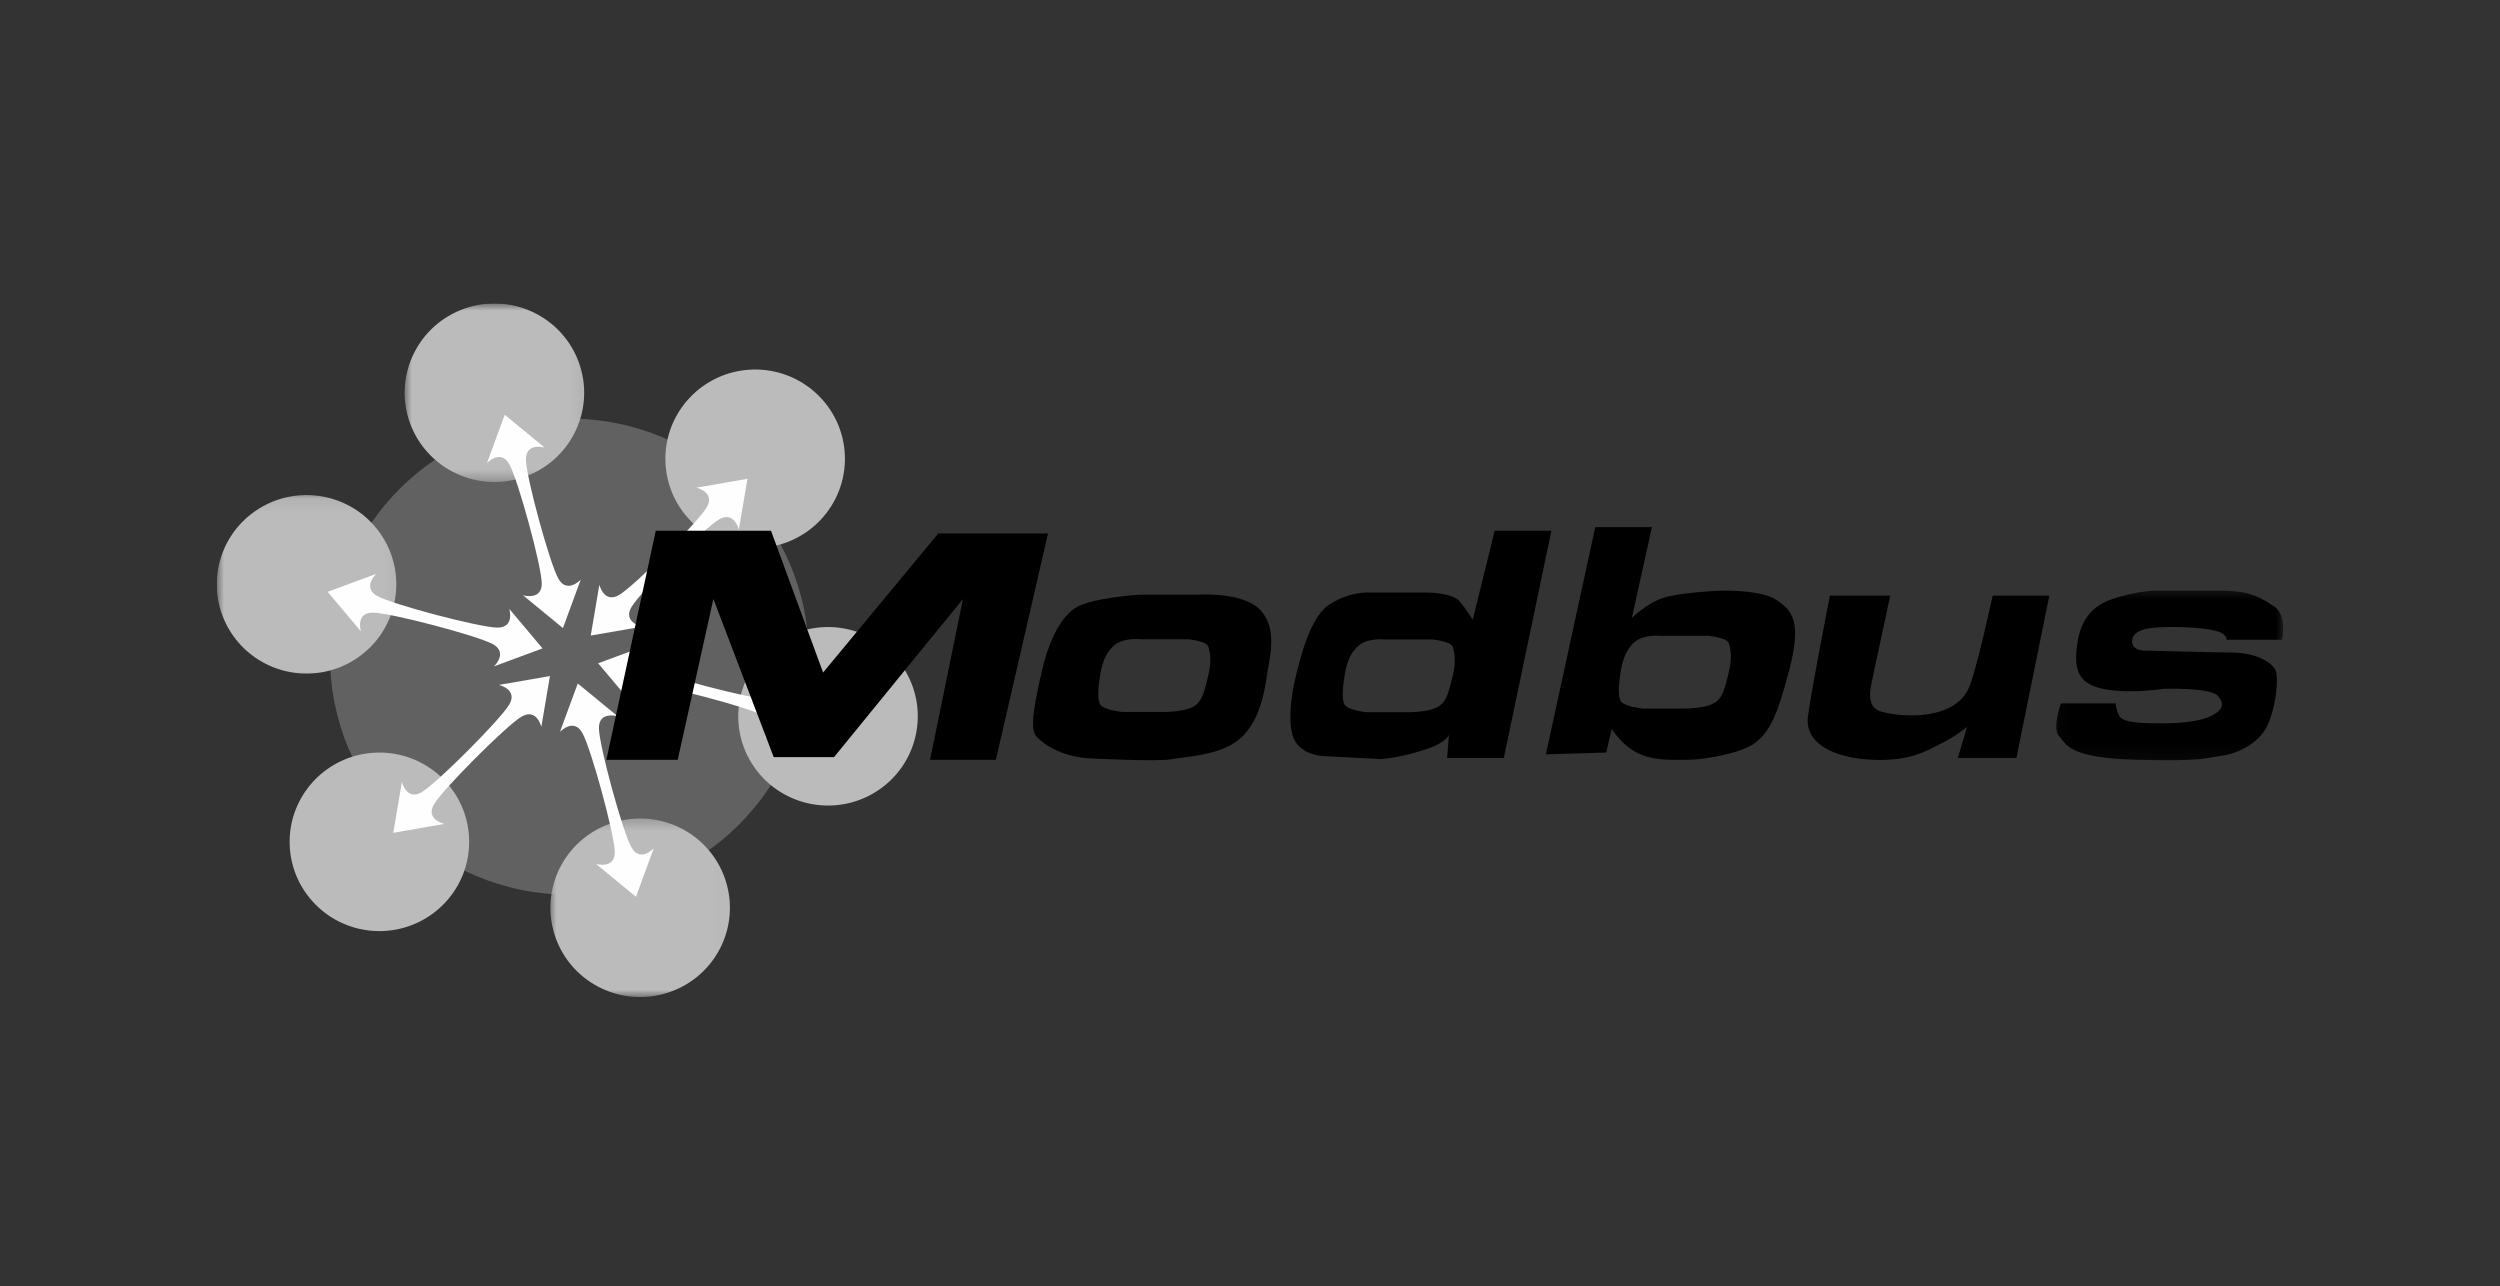 <?xml version="1.0" encoding="UTF-8"?>
<svg xmlns="http://www.w3.org/2000/svg" width="173" height="89" viewBox="0 0 173 89" fill="none">
  <rect x="0" y="0" width="173" height="89" fill="#333333" stroke="none"/>
  <g clip-path="url(#clip0_1422_2494)">
    <path d="M55.967 45.44C55.967 54.535 48.553 61.911 39.403 61.911C30.256 61.911 22.839 54.535 22.839 45.44C22.839 36.342 30.256 28.969 39.403 28.969C48.553 28.969 55.967 36.342 55.967 45.44Z" fill="#616161"></path>
    <path d="M58.465 31.531C58.585 34.94 55.902 37.8 52.474 37.92C49.045 38.039 46.168 35.372 46.048 31.963C45.93 28.554 48.613 25.694 52.039 25.574C55.468 25.455 58.344 28.122 58.465 31.531Z" fill="#BBBBBB"></path>
    <path d="M32.462 58.039C32.583 61.448 29.9 64.308 26.471 64.428C23.043 64.547 20.166 61.88 20.046 58.471C19.926 55.062 22.608 52.201 26.037 52.082C29.466 51.962 32.342 54.63 32.462 58.039Z" fill="#BBBBBB"></path>
    <mask id="mask0_1422_2494" style="mask-type:luminance" maskUnits="userSpaceOnUse" x="27" y="21" width="14" height="13">
      <path d="M27.918 21H40.931V33.481H27.918V21Z" fill="white"></path>
    </mask>
    <g mask="url(#mask0_1422_2494)">
      <path d="M37.13 21.724C40.159 23.327 41.309 27.066 39.697 30.078C38.086 33.09 34.327 34.233 31.298 32.631C28.269 31.031 27.118 27.291 28.729 24.279C30.339 21.267 34.101 20.122 37.13 21.724Z" fill="#BBBBBB"></path>
    </g>
    <mask id="mask1_1422_2494" style="mask-type:luminance" maskUnits="userSpaceOnUse" x="37" y="56" width="14" height="13">
      <path d="M37.973 56.398H50.986V68.999H37.973V56.398Z" fill="white"></path>
    </mask>
    <g mask="url(#mask1_1422_2494)">
      <path d="M47.215 57.365C50.244 58.965 51.392 62.705 49.782 65.719C48.171 68.729 44.412 69.874 41.383 68.272C38.354 66.672 37.204 62.93 38.814 59.918C40.424 56.906 44.186 55.763 47.215 57.365Z" fill="#BBBBBB"></path>
    </g>
    <mask id="mask2_1422_2494" style="mask-type:luminance" maskUnits="userSpaceOnUse" x="15" y="34" width="13" height="13">
      <path d="M15 34.07H27.918V46.999H15V34.07Z" fill="white"></path>
    </mask>
    <g mask="url(#mask2_1422_2494)">
      <path d="M17.92 35.197C20.829 33.39 24.662 34.269 26.481 37.162C28.299 40.056 27.414 43.865 24.503 45.674C21.594 47.48 17.763 46.601 15.945 43.709C14.127 40.816 15.011 37.005 17.92 35.197Z" fill="#BBBBBB"></path>
    </g>
    <path d="M54.008 44.329C56.917 42.523 60.75 43.402 62.568 46.294C64.384 49.187 63.499 52.998 60.59 54.806C57.681 56.613 53.851 55.734 52.032 52.842C50.214 49.949 51.099 46.138 54.008 44.329Z" fill="#BBBBBB"></path>
    <path d="M77.159 44.612C76.526 45.114 76.274 45.87 76.147 46.623C76.02 47.378 75.893 48.386 76.147 48.764C76.399 49.139 77.665 49.267 77.665 49.267H80.574C80.574 49.267 81.967 49.267 82.6 48.888C83.233 48.512 83.358 47.754 83.61 46.751C83.866 45.743 83.737 45.114 83.61 44.738C83.485 44.359 82.219 44.235 82.219 44.235H78.931C78.931 44.235 77.792 44.109 77.159 44.612ZM78.931 41.15H83.106C83.106 41.15 86.142 40.962 87.281 42.284C88.42 43.606 87.849 45.491 87.66 46.813C87.47 48.133 87.091 50.02 85.763 51.154C84.434 52.286 82.032 52.35 81.082 52.536C80.132 52.727 75.324 52.474 75.324 52.474C75.324 52.474 73.109 52.412 71.718 50.964C71.177 50.401 71.718 48.133 72.097 46.434C72.478 44.738 73.236 42.851 74.375 42.093C75.514 41.338 78.931 41.15 78.931 41.15Z" fill="black"></path>
    <path d="M94.074 44.63C93.441 45.133 93.186 45.888 93.062 46.644C92.935 47.399 92.81 48.404 93.062 48.781C93.314 49.16 94.58 49.286 94.58 49.286H97.489C97.489 49.286 98.882 49.286 99.515 48.907C100.148 48.531 100.273 47.775 100.527 46.77C100.779 45.762 100.652 45.133 100.527 44.757C100.402 44.378 99.134 44.252 99.134 44.252H95.846C95.846 44.252 94.704 44.128 94.074 44.63ZM103.433 36.727H107.357L104.064 52.454H100.141L100.27 50.817C100.27 50.817 100.194 51.327 98.75 51.825C96.962 52.442 95.58 52.527 95.58 52.527L91.664 52.328C91.664 52.328 90.275 52.328 89.64 51.322C89.009 50.314 89.388 47.925 89.64 46.917C89.894 45.909 90.571 42.821 91.918 41.885C92.875 41.219 93.942 41.003 94.575 41.003C95.208 41.003 98.75 41.003 98.75 41.003C98.75 41.003 100.522 41.003 101.028 41.632C101.537 42.261 101.913 42.89 101.913 42.89L103.433 36.727Z" fill="black"></path>
    <path d="M113.179 44.378C112.546 44.881 112.294 45.636 112.167 46.391C112.04 47.147 111.915 48.152 112.167 48.531C112.419 48.907 113.685 49.033 113.685 49.033H116.596C116.596 49.033 117.987 49.033 118.62 48.655C119.251 48.278 119.38 47.523 119.632 46.517C119.884 45.51 119.757 44.881 119.632 44.504C119.505 44.128 118.241 43.999 118.241 43.999H114.951C114.951 43.999 113.812 43.875 113.179 44.378ZM111.15 52.075L106.975 52.201L110.393 36.477H114.314L112.923 42.767C112.923 42.767 113.935 41.756 115.074 41.382C116.21 41.004 118.87 40.88 118.87 40.88C118.87 40.88 121.781 40.753 122.918 41.508C124.057 42.261 124.69 43.019 123.803 46.416C122.918 49.812 122.359 50.725 121.4 51.446C120.672 51.997 118.364 52.58 116.589 52.58C114.822 52.58 113.047 52.704 111.529 50.441L111.15 52.075Z" fill="black"></path>
    <path d="M126.628 41.219H130.803L129.664 46.535C129.519 47.382 128.936 48.916 130.233 49.258C131.878 49.694 135.156 49.775 136.194 47.713C136.727 46.652 137.892 41.219 137.892 41.219H141.813L139.535 52.449H135.484L136.117 50.309C136.117 50.309 135.36 50.938 134.348 51.441C133.333 51.946 132.197 52.701 129.54 52.575C126.88 52.449 124.858 51.441 125.11 49.554C125.362 47.667 126.628 41.219 126.628 41.219Z" fill="black"></path>
    <mask id="mask3_1422_2494" style="mask-type:luminance" maskUnits="userSpaceOnUse" x="142" y="40" width="16" height="13">
      <path d="M142.074 40.531H158V52.872H142.074V40.531Z" fill="white"></path>
    </mask>
    <g mask="url(#mask3_1422_2494)">
      <path d="M153.998 44.27H157.921C157.921 44.27 158.296 42.64 157.418 42.007C156.159 41.1 155.264 40.875 153.622 40.875C151.974 40.875 149.065 40.875 149.065 40.875C149.065 40.875 147.607 40.928 146.029 41.504C144.902 41.915 144.003 42.762 143.751 44.523C143.497 46.283 143.751 47.291 145.521 47.668C147.293 48.047 149.698 47.668 149.698 47.668C149.698 47.668 152.986 47.544 153.495 48.173C153.998 48.802 153.746 49.178 152.986 49.555C152.226 49.931 150.838 50.057 149.698 50.057C148.559 50.057 146.914 50.057 146.66 49.555C146.408 49.052 146.408 48.673 146.408 48.673H142.612C142.612 48.673 141.979 50.436 142.485 50.939C142.993 51.442 142.993 52.449 147.799 52.576C152.607 52.7 152.617 52.438 153.622 52.323C154.627 52.206 156.274 51.568 156.912 50.184C157.543 48.802 157.723 46.72 157.418 46.283C156.852 45.48 155.519 45.152 154.379 45.152C153.24 45.152 148.684 45.025 148.684 45.025C148.684 45.025 147.42 45.152 147.547 44.27C147.672 43.389 149.32 43.389 150.459 43.389C151.595 43.389 153.495 43.515 153.873 43.894C154.252 44.27 153.998 44.27 153.998 44.27Z" fill="black"></path>
    </g>
    <path d="M38.632 40.03C39.237 41.125 40.186 40.112 40.186 40.112L38.955 43.464L36.189 41.191C36.189 41.191 37.522 41.586 37.49 40.337C37.455 39.088 35.857 33.23 35.251 32.137C34.646 31.042 33.696 32.052 33.696 32.052L34.928 28.703L37.693 30.974C37.693 30.974 36.36 30.581 36.395 31.83C36.427 33.076 38.026 38.935 38.632 40.03Z" fill="#FEFEFE"></path>
    <path d="M43.685 58.621C44.29 59.716 45.239 58.706 45.239 58.706L44.008 62.058L41.242 59.785C41.242 59.785 42.575 60.178 42.543 58.929C42.508 57.682 40.91 51.824 40.304 50.729C39.701 49.636 38.749 50.646 38.749 50.646L39.981 47.297L42.746 49.567C42.746 49.567 41.413 49.172 41.446 50.421C41.48 51.67 43.079 57.528 43.685 58.621Z" fill="#FEFEFE"></path>
    <path d="M43.71 41.985C43.058 43.052 44.415 43.367 44.415 43.367L40.88 43.98L41.476 40.463C41.476 40.463 41.799 41.808 42.871 41.156C43.941 40.502 48.243 36.197 48.892 35.128C49.544 34.06 48.188 33.746 48.188 33.746L51.723 33.133L51.127 36.65C51.127 36.65 50.803 35.304 49.733 35.959C48.661 36.611 44.359 40.917 43.71 41.985Z" fill="#FEFEFE"></path>
    <path d="M30.046 55.633C29.394 56.7 30.748 57.015 30.748 57.015L27.215 57.63L27.812 54.111C27.812 54.111 28.135 55.456 29.205 54.804C30.274 54.15 34.577 49.846 35.228 48.776C35.88 47.709 34.523 47.397 34.523 47.397L38.056 46.781L37.46 50.298C37.46 50.298 37.139 48.953 36.067 49.605C34.997 50.259 30.695 54.566 30.046 55.633Z" fill="#FEFEFE"></path>
    <path d="M44.546 47.337C43.289 47.312 43.696 48.635 43.696 48.635L41.393 45.901L44.754 44.656C44.754 44.656 43.745 45.607 44.849 46.201C45.953 46.796 51.854 48.348 53.109 48.375C54.366 48.4 53.962 47.076 53.962 47.076L56.263 49.812L52.901 51.056C52.901 51.056 53.911 50.106 52.806 49.511C51.702 48.917 45.801 47.365 44.546 47.337Z" fill="#FEFEFE"></path>
    <path d="M25.829 42.395C24.572 42.367 24.977 43.691 24.977 43.691L22.673 40.955L26.035 39.711C26.035 39.711 25.025 40.661 26.13 41.256C27.236 41.85 33.135 43.405 34.392 43.43C35.646 43.457 35.242 42.133 35.242 42.133L37.543 44.869L34.182 46.113C34.182 46.113 35.194 45.163 34.089 44.566C32.985 43.974 27.084 42.42 25.829 42.395Z" fill="#FEFEFE"></path>
    <path d="M41.963 52.58H46.898L49.366 41.446L53.541 52.392H57.716L66.639 41.446L64.361 52.58H68.915L72.522 36.917H64.929L56.958 46.54L53.354 36.727H45.38L41.963 52.58Z" fill="black"></path>
  </g>
  <defs>
    <clipPath id="clip0_1422_2494">
      <rect width="143" height="48" fill="white" transform="translate(15 21)"></rect>
    </clipPath>
  </defs>
</svg>

